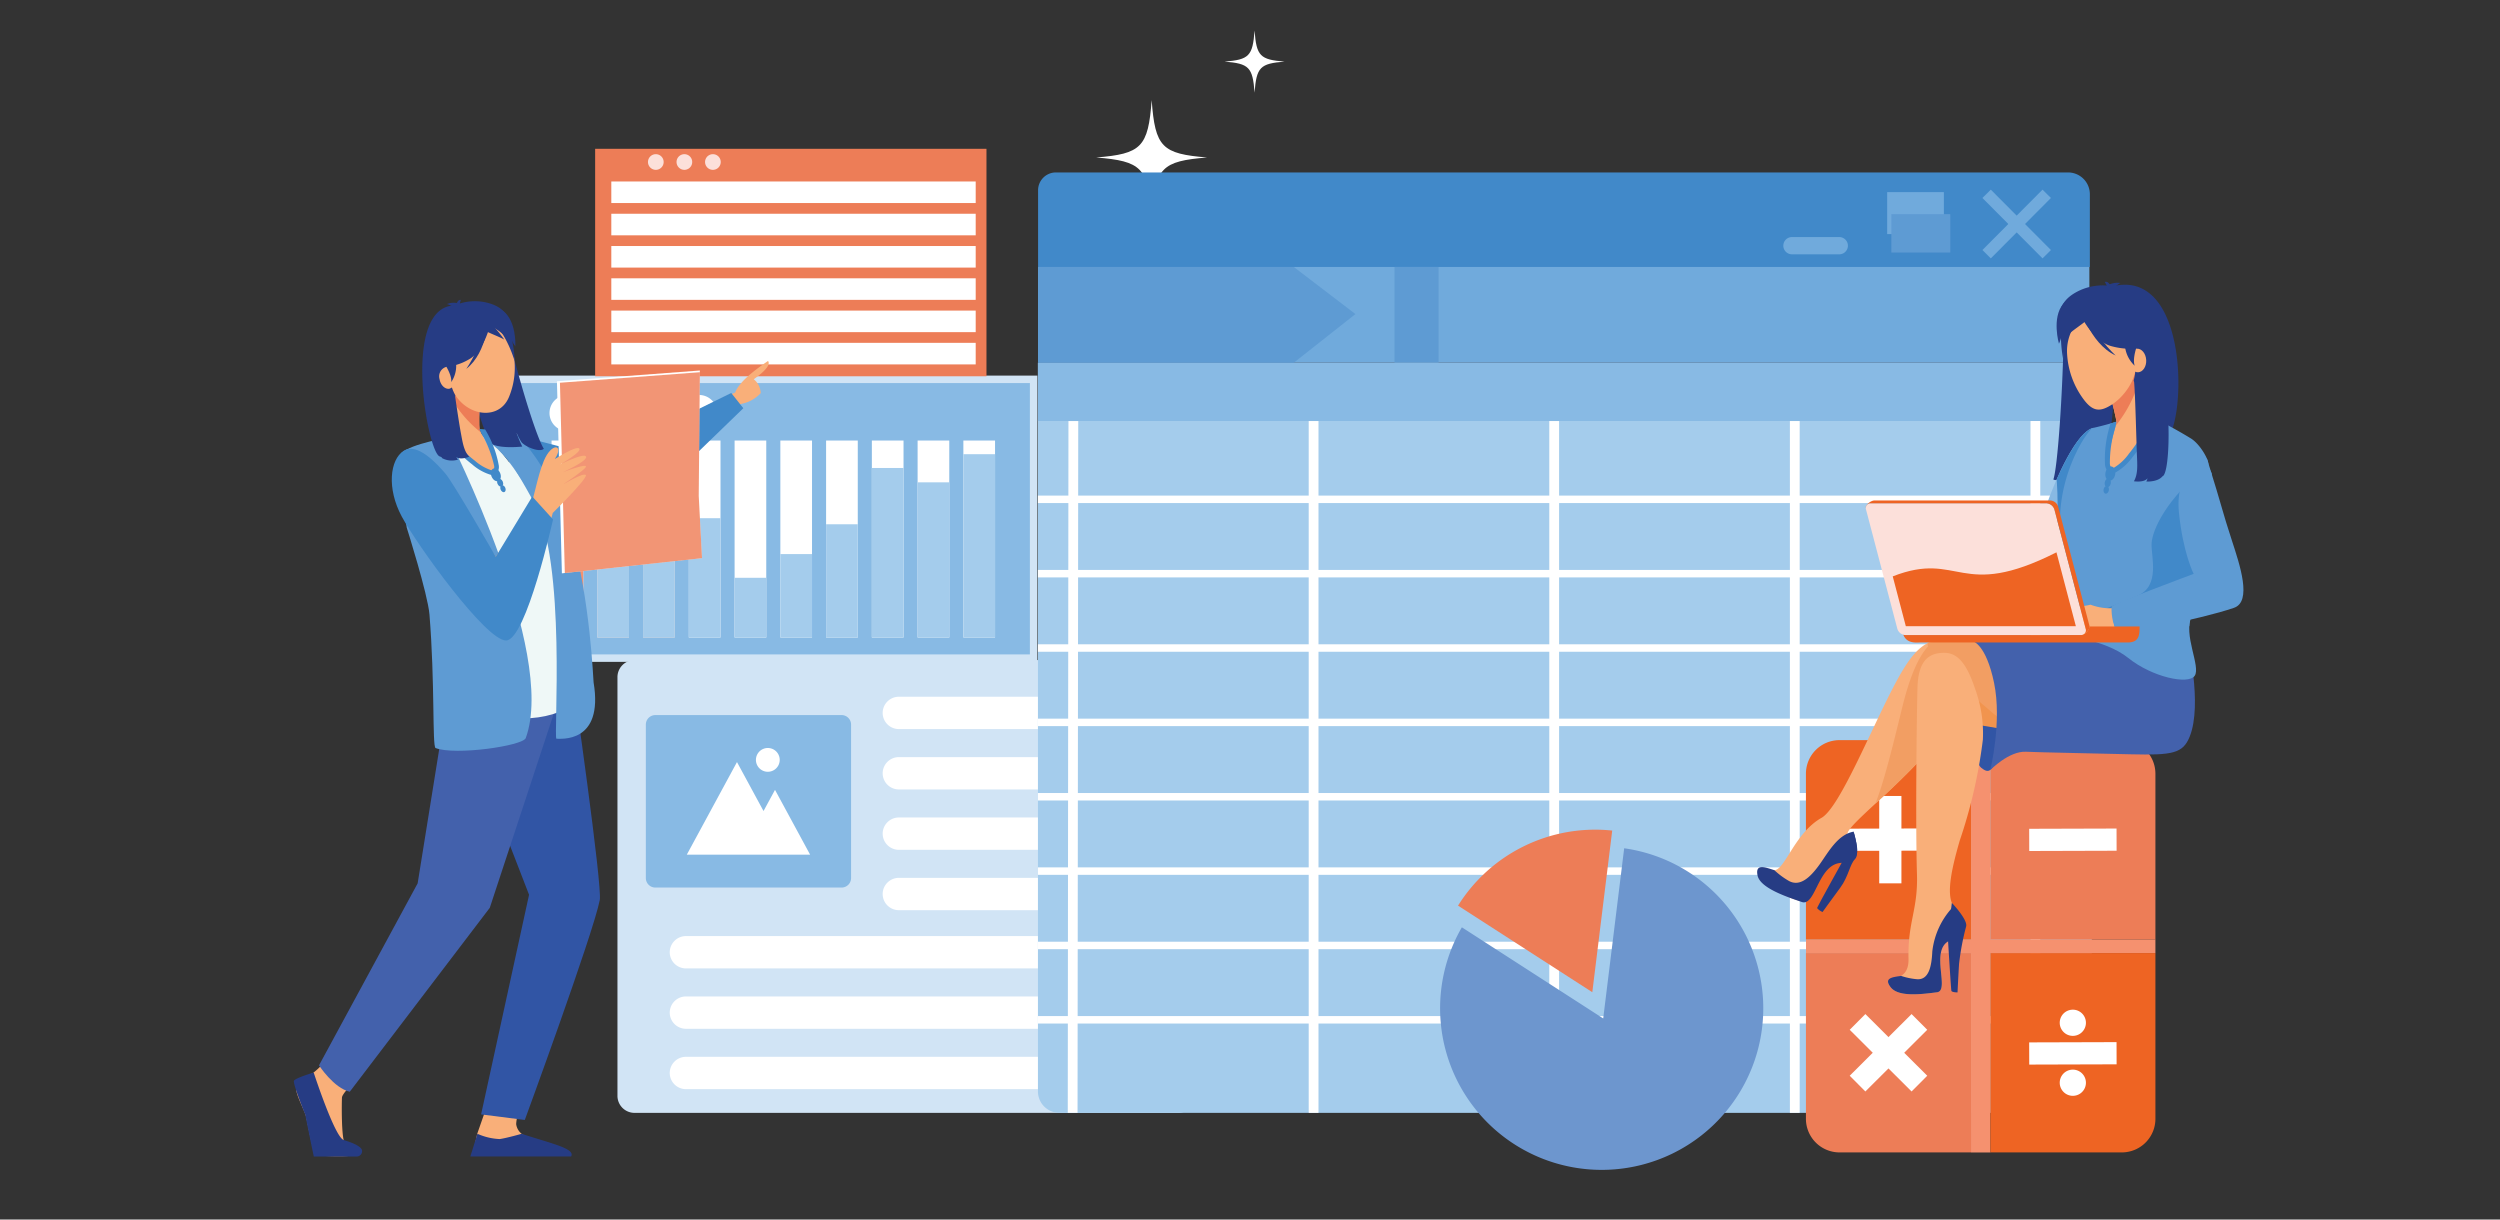 <svg xmlns="http://www.w3.org/2000/svg" xmlns:xlink="http://www.w3.org/1999/xlink" width="410" height="200" viewBox="0 0 410 200">
  <rect x="0" y="0" width="410" height="200" fill="#333333" stroke="none"/>
  <defs>
    <clipPath id="clip-path">
      <rect id="長方形_179" data-name="長方形 179" width="325.317" height="190.642" fill="none"/>
    </clipPath>
    <clipPath id="clip-path-2">
      <rect id="長方形_178" data-name="長方形 178" width="325.318" height="190.642" fill="none"/>
    </clipPath>
    <clipPath id="clip-path-3">
      <rect id="長方形_177" data-name="長方形 177" width="23.299" height="32.929" fill="none"/>
    </clipPath>
  </defs>
  <g id="reason_img2" transform="translate(-780 -5285)">
    <rect id="長方形_368" data-name="長方形 368" width="410" height="200" transform="translate(780 5285)" fill="none"/>
    <g id="グループ_293" data-name="グループ 293" transform="translate(822.608 5290.016)">
      <g id="グループ_292" data-name="グループ 292" clip-path="url(#clip-path)">
        <g id="グループ_291" data-name="グループ 291" transform="translate(0 0)">
          <g id="グループ_290" data-name="グループ 290" clip-path="url(#clip-path-2)">
            <path id="パス_364" data-name="パス 364" d="M1055.632,11.4c-.566,7.748-1.708,8.816-9.094,9.413,7.386.6,8.528,1.664,9.094,9.412.564-7.748,1.707-8.816,9.092-9.412-7.386-.6-8.528-1.665-9.092-9.413m30.024,20.432c-.3,4.136-.912,4.707-4.854,5.027,3.942.318,4.552.888,4.854,5.025.3-4.137.913-4.707,4.856-5.025-3.943-.32-4.555-.891-4.856-5.027M1072.507,0c-.305,4.19-.922,4.768-4.918,5.09,4,.323,4.613.9,4.918,5.091.306-4.19.924-4.768,4.917-5.091-3.993-.322-4.612-.9-4.917-5.09" transform="translate(-909.366 -0.002)" fill="#fff" fill-rule="evenodd"/>
            <path id="パス_365" data-name="パス 365" d="M845.52,994.843c.456,6.277,1.382,7.141,7.367,7.625-5.984.483-6.91,1.35-7.367,7.625-.458-6.275-1.383-7.142-7.368-7.625,5.985-.484,6.91-1.348,7.368-7.625M821.194,1011.4c.244,3.35.739,3.812,3.934,4.07-3.195.258-3.69.72-3.934,4.071-.244-3.351-.737-3.814-3.932-4.071,3.195-.259,3.688-.72,3.932-4.07M831.847,985.6c.248,3.394.747,3.863,3.984,4.124-3.237.262-3.736.73-3.984,4.123-.248-3.394-.747-3.861-3.984-4.123,3.237-.261,3.736-.729,3.984-4.124" transform="translate(-710.142 -856.42)" fill="#fff" fill-rule="evenodd"/>
            <path id="パス_366" data-name="パス 366" d="M1724.786,891.157c-.35,4.806-1.059,5.468-5.641,5.84,4.582.37,5.291,1.032,5.641,5.838.35-4.806,1.059-5.468,5.641-5.838-4.582-.371-5.291-1.033-5.641-5.84m18.624,12.674c-.187,2.565-.566,2.92-3.012,3.118,2.446.2,2.825.551,3.012,3.116.188-2.565.566-2.919,3.012-3.116-2.446-.2-2.824-.553-3.012-3.118m-8.156-19.745c-.19,2.6-.572,2.957-3.05,3.156,2.478.2,2.86.56,3.05,3.158.189-2.6.572-2.957,3.05-3.158-2.478-.2-2.86-.557-3.05-3.156" transform="translate(-1493.814 -768.208)" fill="#fff" fill-rule="evenodd"/>
            <path id="パス_367" data-name="パス 367" d="M450.3,787.658h89.193a2.794,2.794,0,0,1,2.786,2.786v68.683a2.794,2.794,0,0,1-2.786,2.786H450.3a2.794,2.794,0,0,1-2.787-2.786V790.444a2.794,2.794,0,0,1,2.787-2.786" transform="translate(-388.858 -684.419)" fill="#d1e4f5" fill-rule="evenodd"/>
            <path id="パス_368" data-name="パス 368" d="M782,833.51h41.727a2.659,2.659,0,0,1,2.652,2.652v0a2.658,2.658,0,0,1-2.652,2.651H782a2.658,2.658,0,0,1-2.651-2.651v0A2.659,2.659,0,0,1,782,833.51" transform="translate(-677.2 -724.261)" fill="#fff" fill-rule="evenodd"/>
            <path id="パス_369" data-name="パス 369" d="M782,909.047h41.727a2.659,2.659,0,0,1,2.652,2.652h0a2.659,2.659,0,0,1-2.652,2.652H782a2.659,2.659,0,0,1-2.651-2.652h0A2.659,2.659,0,0,1,782,909.047" transform="translate(-677.2 -789.897)" fill="#fff" fill-rule="evenodd"/>
            <path id="パス_370" data-name="パス 370" d="M782,984.589h41.727a2.658,2.658,0,0,1,2.652,2.652v0a2.658,2.658,0,0,1-2.652,2.651H782a2.658,2.658,0,0,1-2.651-2.651v0A2.658,2.658,0,0,1,782,984.589" transform="translate(-677.2 -855.537)" fill="#fff" fill-rule="evenodd"/>
            <path id="パス_371" data-name="パス 371" d="M782,1060.126h41.727a2.658,2.658,0,0,1,2.652,2.651v0a2.658,2.658,0,0,1-2.652,2.651H782a2.658,2.658,0,0,1-2.651-2.651v0a2.658,2.658,0,0,1,2.651-2.651" transform="translate(-677.2 -921.174)" fill="#fff" fill-rule="evenodd"/>
            <path id="パス_372" data-name="パス 372" d="M515.576,1132.977h72.316a2.659,2.659,0,0,1,2.652,2.652h0a2.659,2.659,0,0,1-2.652,2.652H515.576a2.658,2.658,0,0,1-2.651-2.652h0a2.659,2.659,0,0,1,2.651-2.652" transform="translate(-445.695 -984.476)" fill="#fff" fill-rule="evenodd"/>
            <path id="パス_373" data-name="パス 373" d="M515.576,1208.518h72.316a2.659,2.659,0,0,1,2.652,2.651v0a2.658,2.658,0,0,1-2.652,2.652H515.576a2.658,2.658,0,0,1-2.651-2.652v0a2.658,2.658,0,0,1,2.651-2.651" transform="translate(-445.695 -1050.116)" fill="#fff" fill-rule="evenodd"/>
            <path id="パス_374" data-name="パス 374" d="M515.576,1284.043h72.316a2.66,2.66,0,0,1,2.652,2.651v0a2.659,2.659,0,0,1-2.652,2.652H515.576a2.658,2.658,0,0,1-2.651-2.652v0a2.659,2.659,0,0,1,2.651-2.651" transform="translate(-445.695 -1115.741)" fill="#fff" fill-rule="evenodd"/>
            <path id="パス_375" data-name="パス 375" d="M484.576,856.439H515.12A1.561,1.561,0,0,1,516.677,858v25.171a1.561,1.561,0,0,1-1.557,1.558H484.576a1.561,1.561,0,0,1-1.557-1.558V858a1.561,1.561,0,0,1,1.557-1.559" transform="translate(-419.709 -744.184)" fill="#88bae4" fill-rule="evenodd"/>
            <path id="パス_376" data-name="パス 376" d="M546.636,907.533l-4.114-7.592-4.114,7.592-4.113,7.59h20.218l-2.878-5.312-2.878-5.311-1.881,3.473Zm-1.006-7.95a1.95,1.95,0,1,1,1.951,1.951,1.95,1.95,0,0,1-1.951-1.951" transform="translate(-464.265 -779.979)" fill="#fff" fill-rule="evenodd"/>
            <path id="パス_377" data-name="パス 377" d="M973.795,192.994h172.492V181.055a3.575,3.575,0,0,0-3.564-3.564H976.712a2.924,2.924,0,0,0-2.917,2.917Z" transform="translate(-846.158 -154.227)" fill="#4189c9" fill-rule="evenodd"/>
            <path id="パス_378" data-name="パス 378" d="M1907.671,258.349h7.765a1.42,1.42,0,0,1,1.414,1.415v0a1.42,1.42,0,0,1-1.414,1.415h-7.765a1.419,1.419,0,0,1-1.414-1.415v0a1.419,1.419,0,0,1,1.414-1.415" transform="translate(-1656.4 -224.487)" fill="#70aadc" fill-rule="evenodd"/>
            <rect id="長方形_126" data-name="長方形 126" width="9.298" height="6.881" transform="translate(266.888 26.494)" fill="#70aadc"/>
            <rect id="長方形_127" data-name="長方形 127" width="9.664" height="6.296" transform="translate(267.574 30.105)" fill="#5e9bd3"/>
            <path id="パス_379" data-name="パス 379" d="M2155.381,200.364l9.859,9.908,1.376-1.368L2156.756,199Z" transform="translate(-1872.872 -172.914)" fill="#70aadc" fill-rule="evenodd"/>
            <path id="パス_380" data-name="パス 380" d="M2155.381,208.9,2165.24,199l1.376,1.367-9.861,9.908Z" transform="translate(-1872.872 -172.914)" fill="#70aadc" fill-rule="evenodd"/>
            <rect id="長方形_128" data-name="長方形 128" width="172.417" height="15.7" transform="translate(127.635 38.767)" fill="#70aadc"/>
            <rect id="長方形_129" data-name="長方形 129" width="7.224" height="15.7" transform="translate(186.091 38.767)" fill="#5e9bd3"/>
            <rect id="長方形_130" data-name="長方形 130" width="172.531" height="9.568" transform="translate(127.599 54.467)" fill="#88bae4"/>
            <path id="パス_381" data-name="パス 381" d="M973.795,295.771h41.937l4.374,3.343,5.734,4.381-5.687,4.49-4.421,3.487H973.795Z" transform="translate(-846.158 -257.004)" fill="#5e9bd3" fill-rule="evenodd"/>
            <path id="パス_382" data-name="パス 382" d="M973.622,488.533h172.834V598.3a3.7,3.7,0,0,1-3.69,3.69H977.134a3.522,3.522,0,0,1-3.512-3.513Z" transform="translate(-846.008 -424.5)" fill="#a4ccec" fill-rule="evenodd"/>
            <path id="パス_383" data-name="パス 383" d="M1012.539,602.012h-1.605l.113-113.451h1.606Z" transform="translate(-878.429 -424.524)" fill="#fff"/>
            <rect id="長方形_131" data-name="長方形 131" width="1.606" height="113.452" transform="translate(172.019 64.036)" fill="#fff"/>
            <rect id="長方形_132" data-name="長方形 132" width="1.606" height="113.452" transform="translate(211.477 64.036)" fill="#fff"/>
            <rect id="長方形_133" data-name="長方形 133" width="1.606" height="113.452" transform="translate(250.935 64.036)" fill="#fff"/>
            <rect id="長方形_134" data-name="長方形 134" width="1.606" height="113.457" transform="translate(290.391 64.031)" fill="#fff"/>
            <rect id="長方形_135" data-name="長方形 135" width="172.835" height="1.224" transform="translate(127.613 76.261)" fill="#fff"/>
            <rect id="長方形_136" data-name="長方形 136" width="172.835" height="1.224" transform="translate(127.613 88.454)" fill="#fff"/>
            <rect id="長方形_137" data-name="長方形 137" width="172.835" height="1.224" transform="translate(127.613 100.648)" fill="#fff"/>
            <rect id="長方形_138" data-name="長方形 138" width="172.835" height="1.224" transform="translate(127.613 112.842)" fill="#fff"/>
            <rect id="長方形_139" data-name="長方形 139" width="172.835" height="1.224" transform="translate(127.613 125.039)" fill="#fff"/>
            <rect id="長方形_140" data-name="長方形 140" width="172.835" height="1.224" transform="translate(127.613 137.233)" fill="#fff"/>
            <rect id="長方形_141" data-name="長方形 141" width="172.835" height="1.224" transform="translate(127.613 149.426)" fill="#fff"/>
            <rect id="長方形_142" data-name="長方形 142" width="172.835" height="1.224" transform="translate(127.613 161.62)" fill="#fff"/>
            <rect id="長方形_143" data-name="長方形 143" width="3.175" height="67.627" transform="translate(280.638 116.364)" fill="#f5916f"/>
            <rect id="長方形_144" data-name="長方形 144" width="57.304" height="2.245" transform="translate(253.577 149.048)" fill="#f5916f"/>
            <path id="パス_384" data-name="パス 384" d="M1961.638,887.789h-21.574a5.513,5.513,0,0,0-5.5,5.5v27.189h27.071Z" transform="translate(-1681 -771.425)" fill="#ee6423" fill-rule="evenodd"/>
            <path id="パス_385" data-name="パス 385" d="M2165.313,887.8h21.574a5.512,5.512,0,0,1,5.495,5.5v27.189h-27.069Z" transform="translate(-1881.502 -771.437)" fill="#ed7d57" fill-rule="evenodd"/>
            <path id="パス_386" data-name="パス 386" d="M1961.638,1186.973h-21.574a5.513,5.513,0,0,1-5.5-5.5v-27.189h27.071Z" transform="translate(-1681 -1002.994)" fill="#ed7d57" fill-rule="evenodd"/>
            <path id="パス_387" data-name="パス 387" d="M2165.3,1186.973h21.576a5.513,5.513,0,0,0,5.495-5.5v-27.189H2165.3Z" transform="translate(-1881.49 -1002.994)" fill="#ee6423" fill-rule="evenodd"/>
            <rect id="長方形_145" data-name="長方形 145" width="3.64" height="14.328" transform="translate(265.586 125.524)" fill="#fff"/>
            <rect id="長方形_146" data-name="長方形 146" width="14.326" height="3.64" transform="matrix(1, -0.003, 0.003, 1, 260.24, 130.886)" fill="#fff"/>
            <rect id="長方形_147" data-name="長方形 147" width="14.327" height="3.641" transform="matrix(1, -0.003, 0.003, 1, 290.178, 130.907)" fill="#fff"/>
            <path id="パス_388" data-name="パス 388" d="M1991.894,1243.245l-2.569-2.577,10.145-10.116,2.571,2.577Z" transform="translate(-1728.581 -1069.261)" fill="#fff" fill-rule="evenodd"/>
            <path id="パス_389" data-name="パス 389" d="M1999.471,1243.245l2.569-2.577-10.145-10.116-2.571,2.577Z" transform="translate(-1728.58 -1069.261)" fill="#fff" fill-rule="evenodd"/>
            <rect id="長方形_148" data-name="長方形 148" width="14.328" height="3.64" transform="matrix(1, -0.003, 0.003, 1, 290.177, 165.936)" fill="#fff"/>
            <path id="パス_390" data-name="パス 390" d="M2254.257,1229.355a2.148,2.148,0,1,0-2.149-2.148,2.152,2.152,0,0,0,2.149,2.148" transform="translate(-1956.92 -1064.488)" fill="#fff" fill-rule="evenodd"/>
            <path id="パス_391" data-name="パス 391" d="M2254.265,1304.4a2.148,2.148,0,1,0-2.149-2.149,2.153,2.153,0,0,0,2.149,2.149" transform="translate(-1956.928 -1129.7)" fill="#fff" fill-rule="evenodd"/>
            <rect id="長方形_149" data-name="長方形 149" width="85.396" height="45.725" transform="translate(41.514 57.196)" fill="#88bae4"/>
            <path id="パス_392" data-name="パス 392" d="M398.682,478.655H312.063V431.707h86.619Zm-85.4-1.224h84.172v-44.5H313.286Z" transform="translate(-271.16 -375.123)" fill="#d1e4f5"/>
            <rect id="長方形_150" data-name="長方形 150" width="5.194" height="32.307" transform="translate(47.849 67.232)" fill="#fff"/>
            <rect id="長方形_151" data-name="長方形 151" width="5.196" height="32.307" transform="translate(55.352 67.232)" fill="#fce0da"/>
            <rect id="長方形_152" data-name="長方形 152" width="5.194" height="32.307" transform="translate(62.857 67.232)" fill="#fce0da"/>
            <rect id="長方形_153" data-name="長方形 153" width="5.194" height="32.307" transform="translate(70.36 67.232)" fill="#fff"/>
            <rect id="長方形_154" data-name="長方形 154" width="5.194" height="32.307" transform="translate(77.865 67.232)" fill="#fff"/>
            <rect id="長方形_155" data-name="長方形 155" width="5.194" height="32.307" transform="translate(85.369 67.232)" fill="#fff"/>
            <rect id="長方形_156" data-name="長方形 156" width="5.195" height="32.307" transform="translate(92.872 67.232)" fill="#fff"/>
            <rect id="長方形_157" data-name="長方形 157" width="5.194" height="32.307" transform="translate(100.377 67.232)" fill="#fff"/>
            <rect id="長方形_158" data-name="長方形 158" width="5.195" height="32.307" transform="translate(107.88 67.232)" fill="#fff"/>
            <rect id="長方形_159" data-name="長方形 159" width="5.194" height="32.307" transform="translate(115.385 67.232)" fill="#fff"/>
            <rect id="長方形_160" data-name="長方形 160" width="5.194" height="19.48" transform="translate(47.849 80.06)" fill="#f5916f"/>
            <rect id="長方形_161" data-name="長方形 161" width="5.196" height="16.152" transform="translate(55.352 83.387)" fill="#a4ccec"/>
            <rect id="長方形_162" data-name="長方形 162" width="5.194" height="25.905" transform="translate(62.857 73.635)" fill="#a4ccec"/>
            <rect id="長方形_163" data-name="長方形 163" width="5.194" height="19.57" transform="translate(70.36 79.969)" fill="#a4ccec"/>
            <rect id="長方形_164" data-name="長方形 164" width="5.194" height="9.798" transform="translate(77.865 89.742)" fill="#a4ccec"/>
            <rect id="長方形_165" data-name="長方形 165" width="5.194" height="13.687" transform="translate(85.369 85.853)" fill="#a4ccec"/>
            <rect id="長方形_166" data-name="長方形 166" width="5.195" height="18.575" transform="translate(92.872 80.964)" fill="#a4ccec"/>
            <rect id="長方形_167" data-name="長方形 167" width="5.194" height="27.807" transform="translate(100.377 71.733)" fill="#a4ccec"/>
            <rect id="長方形_168" data-name="長方形 168" width="5.195" height="25.452" transform="translate(107.88 74.087)" fill="#a4ccec"/>
            <rect id="長方形_169" data-name="長方形 169" width="5.194" height="30.067" transform="translate(115.385 69.472)" fill="#a4ccec"/>
            <path id="パス_393" data-name="パス 393" d="M365.436,461.866a2.962,2.962,0,1,0-2.962-2.961,2.966,2.966,0,0,0,2.962,2.961" transform="translate(-314.964 -396.181)" fill="#fff" fill-rule="evenodd"/>
            <path id="パス_394" data-name="パス 394" d="M447.719,461.866a2.962,2.962,0,1,0-2.962-2.961,2.966,2.966,0,0,0,2.962,2.961" transform="translate(-386.463 -396.181)" fill="#fce0da" fill-rule="evenodd"/>
            <path id="パス_395" data-name="パス 395" d="M530.013,461.866a2.962,2.962,0,1,0-2.962-2.961,2.967,2.967,0,0,0,2.962,2.961" transform="translate(-457.97 -396.181)" fill="#fff" fill-rule="evenodd"/>
            <path id="パス_396" data-name="パス 396" d="M1521.282,1026.475l3.265-26.511a26.538,26.538,0,0,0-25.285,12.313Z" transform="translate(-1302.752 -868.767)" fill="#ed7d57" fill-rule="evenodd"/>
            <path id="パス_397" data-name="パス 397" d="M1506.9,1023.123l-3.439,27.907-23.18-14.947a26.5,26.5,0,1,0,26.619-12.96" transform="translate(-1283.143 -889.021)" fill="#6d96ce" fill-rule="evenodd"/>
            <rect id="長方形_170" data-name="長方形 170" width="64.178" height="37.305" transform="translate(54.996 19.388)" fill="#ed7d57"/>
            <rect id="長方形_171" data-name="長方形 171" width="59.759" height="3.535" transform="translate(57.647 24.747)" fill="#fff"/>
            <rect id="長方形_172" data-name="長方形 172" width="59.759" height="3.536" transform="translate(57.647 30.04)" fill="#fff"/>
            <rect id="長方形_173" data-name="長方形 173" width="59.759" height="3.537" transform="translate(57.647 35.331)" fill="#fff"/>
            <rect id="長方形_174" data-name="長方形 174" width="59.759" height="3.535" transform="translate(57.647 40.626)" fill="#fff"/>
            <rect id="長方形_175" data-name="長方形 175" width="59.759" height="3.535" transform="translate(57.647 45.92)" fill="#fff"/>
            <rect id="長方形_176" data-name="長方形 176" width="59.759" height="3.537" transform="translate(57.647 51.21)" fill="#fff"/>
            <path id="パス_398" data-name="パス 398" d="M486.979,157.208a1.285,1.285,0,1,0-1.286-1.285,1.287,1.287,0,0,0,1.286,1.285" transform="translate(-422.032 -134.369)" fill="#fce0da" fill-rule="evenodd"/>
            <path id="パス_399" data-name="パス 399" d="M522.7,157.208a1.285,1.285,0,1,0-1.285-1.285,1.287,1.287,0,0,0,1.285,1.285" transform="translate(-453.07 -134.369)" fill="#fce0da" fill-rule="evenodd"/>
            <path id="パス_400" data-name="パス 400" d="M558.411,157.208a1.285,1.285,0,1,0-1.286-1.285,1.287,1.287,0,0,0,1.286,1.285" transform="translate(-484.102 -134.369)" fill="#fce0da" fill-rule="evenodd"/>
            <path id="パス_401" data-name="パス 401" d="M2253.829,327.5s1.379,8.987,1.628,12.509c.125,1.771.305,3.2-.808,4.386,0,0,2.772.27,3.712-.5a2.608,2.608,0,0,1-.355.543s3.1.115,4.381-.856c3.5-1.794,4.347-28.586-8.668-25.3,0,0-8.6-.733-7.923,7.707-.143,10.024-1.022,22.2-1.693,23.948.967.554,3.305-1.267,3.6-2.065.255-.707.4-1.53.469-1.74a19.889,19.889,0,0,1-.445,2.572,62.831,62.831,0,0,1,5.037-5.046c1.481-1.122,1.494-14.415,1.072-16.157" transform="translate(-1949.964 -276.323)" fill="#263c84" fill-rule="evenodd"/>
            <path id="パス_402" data-name="パス 402" d="M2261.908,331.637a18.422,18.422,0,0,0,2.271-5.371c.312-1.766-.587-8.315-7.168-7.373a8.933,8.933,0,0,0-3.71,1.4c-1.428.966-3.491,3.05-1.184,8.763l.6,1.93Z" transform="translate(-1956.028 -277.016)" fill="#263c84" fill-rule="evenodd"/>
            <path id="パス_403" data-name="パス 403" d="M2229.1,497.114c-2.693.6-6.092,8.087-7.757,12.882-2.118,5.038-2.615,18.294-1.384,18.728-2.272,5.729,11.142.21,10.523.151s-1.382-31.761-1.382-31.761" transform="translate(-1928.407 -431.957)" fill="#88b9e3" fill-rule="evenodd"/>
            <path id="パス_404" data-name="パス 404" d="M2223.783,505.535c1.76-3.992,4.063-7.987,6-8.421,0,0,.07,2.835.18,6.81-.743,8.8-2,21.72-2.324,24.976-15.429.082-2.171,1.361-3.855-23.366" transform="translate(-1929.092 -431.957)" fill="#4189c9" fill-rule="evenodd"/>
            <path id="パス_405" data-name="パス 405" d="M2266.877,484.475s3.26,1.637,6.116,3.394c1.593.98,3.239,3.957,2.781,4.484-.313.36-1.2-.256-.959-.133,2,1.019-2.968,28.954-4.657,30.235s-16.551.22-18.243-1.392,1.3-6.565-.166-16.477,4.466-18.471,5.228-18.453a51.272,51.272,0,0,0,5.736-1.657Z" transform="translate(-1956.286 -420.974)" fill="#5e9bd3" fill-rule="evenodd"/>
            <path id="パス_406" data-name="パス 406" d="M2263.812,574.677c-1.687,1.281-12.323,1.308-16.851-.1-.511-.159-2.83-1.083-2.885-1.953.547-.1,2.716.159,3.6-.045,3.062-.7,4.749-4.5,4.749-4.5s1.686-.607,5.458-2.2,2.218-6.435,2.308-8.564,2.409-7.461,9.242-12.74l.64,1.257c.487,4.855-4.694,27.66-6.257,28.845" transform="translate(-1949.941 -473.198)" fill="#4189c9" fill-rule="evenodd"/>
            <path id="パス_407" data-name="パス 407" d="M2310.013,396.992l3.324,12.147s-5.617,8.768-7.161,7.989.865-7.125.865-7.989-2.409-9.762-2.409-9.762Z" transform="translate(-2002.559 -344.958)" fill="#f9af79" fill-rule="evenodd"/>
            <path id="パス_408" data-name="パス 408" d="M2306.923,409.76a3.3,3.3,0,0,0,.116-.621c0-.863-2.409-9.762-2.409-9.762l5.382-2.385,1.1,4.021a20.957,20.957,0,0,1-4.189,8.747" transform="translate(-2002.558 -344.958)" fill="#ed7d57" fill-rule="evenodd"/>
            <path id="パス_409" data-name="パス 409" d="M2261.2,356.471a13.731,13.731,0,0,0,2.453,7.111c1.652,2.383,2.87,2.557,5.01,1.133,1.847-1.23,4.045-4.047,3.843-6.979.553-4.241-1.689-8.029-5.008-8.462s-6.537,2.928-6.3,7.2" transform="translate(-1964.805 -303.461)" fill="#f9af79" fill-rule="evenodd"/>
            <path id="パス_410" data-name="パス 410" d="M1912.5,761.431c-6.449-.979-8.641-.67-12.588,6.675s-9.2,20.569-12.222,22.279c-4.549,2.572-6.057,8.878-7.924,8.595s-3.071.541-1.038,2.232,5.316,3.127,6.437,2.827,1.993-5.149,4.924-6.724,2.051-2.869,1.859-4.261,8.558-7.806,15.155-15.782c4.029-4.874,6.105-8.091,6.414-11.006a7.658,7.658,0,0,0-1.017-4.834" transform="translate(-1631.564 -661.279)" fill="#f9af79" fill-rule="evenodd"/>
            <path id="パス_411" data-name="パス 411" d="M2021.423,788.067c1.5-3.8,3-10.07,4.413-15.819,2.009-8.178,4.113-10.118,5.446-10.991a16.2,16.2,0,0,1,6.13.177,7.655,7.655,0,0,1,1.017,4.834c-.308,2.915-2.385,6.133-6.414,11.006a115.9,115.9,0,0,1-10.592,10.793" transform="translate(-1756.471 -661.281)" fill="#f29e63" fill-rule="evenodd"/>
            <path id="パス_412" data-name="パス 412" d="M2128.422,767.893s1.715,12.948,3.314,14.264c1.141.94,1.951,1,2.751-2.859s-1.244-18.272-1.244-18.272Z" transform="translate(-1849.446 -661.278)" fill="#3155a5" fill-rule="evenodd"/>
            <path id="パス_413" data-name="パス 413" d="M2112.326,790.125l15.881,2.668-8.965-12.855-6.823-1.39-4.092.942Z" transform="translate(-1831.984 -676.503)" fill="#f1944e" fill-rule="evenodd"/>
            <path id="パス_414" data-name="パス 414" d="M2126.563,764.388c5.634,10.112,1.785,16.538-5.062,17.192s-17.658-.595-23.959-5.832-11.474-10.772-10.753-11.6,39.775.238,39.775.238" transform="translate(-1813.211 -663.719)" fill="#f29e63" fill-rule="evenodd"/>
            <path id="パス_415" data-name="パス 415" d="M2051.731,784.729c-1.154-3.462-2.483-6.118-5.059-6.166-2.708-.05-4.373,1.358-4.488,5.787-.137,5.276-.323,22.743-.079,30.509.183,5.88-1.53,7.762-1.386,13.891.11,4.615-4.811,2.284-2.91,4.678,1.306,1.647,5.2,1.107,7.589.8,2.129-.27-1.1-6.653,1.845-8.36,2.53-1.464,2.58-3.84.982-5.64s-.179-7.126.887-10.853a82.313,82.313,0,0,0,3.8-16.575,21.109,21.109,0,0,0-1.183-8.075" transform="translate(-1770.33 -676.514)" fill="#f9af79" fill-rule="evenodd"/>
            <path id="パス_416" data-name="パス 416" d="M2309.3,486.982a18.515,18.515,0,0,0-.924,6.659,1.826,1.826,0,0,0,.554,1.252,1.161,1.161,0,0,0,1.263.074,8.881,8.881,0,0,0,2.732-2.513c.9-1.075,2.133-2.934,3.563-5.1l.487-.736-.749-.333-.411.622c-1.417,2.142-2.635,3.984-3.51,5.025l0,.005a8.262,8.262,0,0,1-2.432,2.286c-.2.09-.353.1-.437.034a1.13,1.13,0,0,1-.254-.714,19.565,19.565,0,0,1,.85-5.8,8.654,8.654,0,0,0,.219-1.064Z" transform="translate(-2005.768 -422.55)" fill="#4189c9" fill-rule="evenodd"/>
            <path id="パス_417" data-name="パス 417" d="M2039.379,1106.98a11.154,11.154,0,0,0,2.7.553c1.776.059,2.308-1.893,2.426-4.545a12.719,12.719,0,0,1,3.51-7.443c.033.042.064.084.1.122,1.6,1.8,1.548,4.177-.982,5.641-2.948,1.707.284,8.09-1.845,8.36-2.391.3-6.282.844-7.588-.8-1.238-1.556.3-1.679,1.682-1.885" transform="translate(-1770.217 -951.951)" fill="#263c84" fill-rule="evenodd"/>
            <path id="パス_418" data-name="パス 418" d="M1876.361,1008.642a12.7,12.7,0,0,0,2.431,1.79c1.771.911,3.414-.539,5.027-2.8,1.409-1.975,2.948-4.856,5.536-5.313.008.051.018.1.031.154.611,2.348,1.446,4.91-1.951,4.964-3.958.064-4.266,7.214-6.584,6.419-2.6-.892-6.861-2.308-7.262-4.381-.38-1.96,1.249-1.325,2.772-.832" transform="translate(-1627.966 -870.944)" fill="#263c84" fill-rule="evenodd"/>
            <path id="パス_419" data-name="パス 419" d="M2112.707,1091.441s2.589,2.7,2.353,3.828a42.9,42.9,0,0,0-1.169,6.154c-.133,2.188-.252,4.7-.252,4.7s-.932,0-1.006-.265-.592-8.9-.592-8.9Z" transform="translate(-1835.213 -948.384)" fill="#263c84" fill-rule="evenodd"/>
            <path id="パス_420" data-name="パス 420" d="M1954.615,1002.318s1.109,3.619.234,4.488-1.062,2.854-2.432,4.706-2.906,3.99-2.906,3.99-.946-.451-.872-.718,4.409-8.071,4.409-8.071Z" transform="translate(-1693.224 -870.943)" fill="#263c84" fill-rule="evenodd"/>
            <path id="パス_421" data-name="パス 421" d="M2178.53,761.027s2.613,10.727.421,16.08c-1.11,2.709-2.777,3.026-9.6,2.861-6.623-.162-14.972-.313-17.213-.419-2.8-.159-5.875,3.005-5.875,3.005s1.954-7.913.622-14.3-3.479-6.821-3.479-6.821l2.857-.4Z" transform="translate(-1862.465 -661.278)" fill="#4361ac" fill-rule="evenodd"/>
            <path id="パス_422" data-name="パス 422" d="M2273.423,732.726c-1.429,3.032,1.539,8.27.5,9.777s-6.993.213-10.9-2.928-11.286-3.831-11.286-3.831Z" transform="translate(-1956.601 -636.687)" fill="#5e9bd3" fill-rule="evenodd"/>
            <path id="パス_423" data-name="パス 423" d="M2256.852,723.062c-.906.4-4.871.413-6.286.1s-.355-2.3.18-2.861,3.027-.624,3.256-.853-1.484-.183-1.654-.482,1.864-.361,2.859-.644a8.881,8.881,0,0,0,3.669.575,10.811,10.811,0,0,0,.405,3.461c-.554.216-2.051.534-2.43.7" transform="translate(-1954.968 -624.172)" fill="#f9af79" fill-rule="evenodd"/>
            <path id="パス_424" data-name="パス 424" d="M2337.941,737.13a4.954,4.954,0,0,0-.148,1.017c-.156.019-.481.029-.637.048-.613.073-1.226.145-1.83.214l-.985.113c-4.14.46-7.681.747-8.08.408,3.141-.479,3.266-.583,3.516-.6,3.039-.209,5.606-.892,8.164-1.2" transform="translate(-2021.354 -640.513)" fill="#5e9bd3" fill-rule="evenodd"/>
            <path id="パス_425" data-name="パス 425" d="M2252.445,335.5c-4.087,2.4-2.8,4.03-3.859,6.208,0,0-1.229-4.212.69-6.534,2.035-2.467,3.168.327,3.168.327" transform="translate(-1953.524 -290.356)" fill="#263c84" fill-rule="evenodd"/>
            <path id="パス_426" data-name="パス 426" d="M2276.408,331.937s1.615,6.328,6,8.353c0,0-4.384-3.887-4.757-8.066s-1.242-.287-1.242-.287" transform="translate(-1978.035 -286.999)" fill="#263c84" fill-rule="evenodd"/>
            <path id="パス_427" data-name="パス 427" d="M2267.865,341.639q.812-.384,1.128.157a2.618,2.618,0,0,1-1.205,1.9,3.352,3.352,0,0,0,.077-2.06" transform="translate(-1970.545 -296.722)" fill="#263c84" fill-rule="evenodd"/>
            <path id="パス_428" data-name="パス 428" d="M2308.444,317.443q-1.072-.3-.93-1.064a3.241,3.241,0,0,1,2.673-.809,4.149,4.149,0,0,0-1.742,1.872" transform="translate(-2005.05 -274.173)" fill="#263c84" fill-rule="evenodd"/>
            <path id="パス_429" data-name="パス 429" d="M2274.531,330.6s2.265,6.044,5.739,6.937,4.983-.037,4.983-.037a9.852,9.852,0,0,1-3.217-5.813s-5.8-3.966-7.505-1.088" transform="translate(-1976.404 -286.355)" fill="#263c84" fill-rule="evenodd"/>
            <path id="パス_430" data-name="パス 430" d="M2278.576,334.521a11.758,11.758,0,0,1-2.943-.412c-3.742-.958-6.065-7.056-6.162-7.314l-.1-.277.15-.252a2.63,2.63,0,0,1,1.763-1.262c2.58-.554,6.455,2.048,6.616,2.157l.221.152.039.263A9.31,9.31,0,0,0,2281.15,333l.675.543-.736.457a4.922,4.922,0,0,1-2.513.521m-7.84-7.862c.5,1.19,2.492,5.57,5.2,6.264a8.78,8.78,0,0,0,3.665.285,10.483,10.483,0,0,1-2.613-5.179c-1.154-.742-3.837-2.187-5.445-1.83a1.459,1.459,0,0,0-.809.46" transform="translate(-1971.919 -282.339)" fill="#263c84"/>
            <path id="パス_431" data-name="パス 431" d="M2344.691,416.112c-.029-.1-.055-.2-.077-.294a7.29,7.29,0,0,0,.229-2.97c.842-.741,2.66-.108,4.2.36,1.807,6.3,1.564,17.954.292,18.333-.775.967-2.647.857-2.647.857a3.281,3.281,0,0,0,.214-.545c-.569.768-2.243.5-2.243.5.671-1.191.563-2.615.486-4.385-.064-1.519-.255-9.463-.453-11.854" transform="translate(-2037.302 -358.441)" fill="#263c84" fill-rule="evenodd"/>
            <path id="パス_432" data-name="パス 432" d="M2338.519,400.025c.056,1.068.741,1.9,1.528,1.858s1.382-.942,1.324-2.01-.74-1.9-1.528-1.859-1.382.943-1.324,2.012" transform="translate(-2032.002 -345.844)" fill="#f9af79" fill-rule="evenodd"/>
            <path id="パス_433" data-name="パス 433" d="M2335.833,385.364q-1.421-1.034-2.223-.111a5.107,5.107,0,0,0,1.612,4.094q-.426-1.2.611-3.984" transform="translate(-2027.737 -334.38)" fill="#263c84" fill-rule="evenodd"/>
            <path id="パス_434" data-name="パス 434" d="M2255.276,353.815q-.666-2.481-1.382-1.459a21.274,21.274,0,0,0,.093,7.513,20.782,20.782,0,0,1,1.289-6.054" transform="translate(-1958.223 -305.914)" fill="#263c84" fill-rule="evenodd"/>
            <path id="パス_435" data-name="パス 435" d="M2267.99,332.673q.791-2.444-.364-1.976a21.217,21.217,0,0,0-4.009,6.356c1.4-1.29,4.573-2.963,4.373-4.379" transform="translate(-1966.921 -287.287)" fill="#263c84" fill-rule="evenodd"/>
            <path id="パス_436" data-name="パス 436" d="M2309.171,316.2a1.11,1.11,0,0,0,.362-1.062q-.482-1.034-1.04-.81a4.671,4.671,0,0,1,.678,1.872" transform="translate(-2005.915 -273.092)" fill="#263c84" fill-rule="evenodd"/>
            <path id="パス_437" data-name="パス 437" d="M2310.131,545.368c-.444-.076-.892.384-1,1.027s.159,1.226.6,1.3.892-.383,1-1.027-.159-1.226-.6-1.3" transform="translate(-2006.446 -473.879)" fill="#4189c9" fill-rule="evenodd"/>
            <path id="パス_438" data-name="パス 438" d="M2308.926,560.432c-.274-.048-.55.236-.619.633s.1.755.372.8.549-.236.618-.633-.1-.755-.371-.8" transform="translate(-2005.74 -486.971)" fill="#4189c9" fill-rule="evenodd"/>
            <path id="パス_439" data-name="パス 439" d="M2307.417,569.839c-.241-.042-.482.208-.543.556s.087.663.326.7.484-.207.543-.554-.087-.663-.326-.705" transform="translate(-2004.497 -495.146)" fill="#4189c9" fill-rule="evenodd"/>
            <path id="パス_440" data-name="パス 440" d="M2332.626,535.1c2.745,8.779,2.318,7.984,4.083,13.4,1.288,3.951,3.325,9.966.331,11-5.345,1.845-18.3,4.427-19.1,3.747-.932-.8-1.072-3.57-.94-3.968s13.427-5.348,13.427-5.348-1.756-3.425-2.422-10.113,3.955-9.583,4.617-8.721" transform="translate(-2013.274 -464.833)" fill="#5e9bd3" fill-rule="evenodd"/>
            <path id="パス_441" data-name="パス 441" d="M2010.279,591.522h28.832a1.44,1.44,0,0,1,1.3,1.034l5.129,19.533a.771.771,0,0,1-.761,1.033H2015.95a1.44,1.44,0,0,1-1.3-1.033l-5.129-19.533a.772.772,0,0,1,.762-1.034" transform="translate(-1746.096 -513.99)" fill="#fce0da" fill-rule="evenodd"/>
            <path id="パス_442" data-name="パス 442" d="M2044.4,602.235l-3.482-13.261a1.44,1.44,0,0,0-1.3-1.034h-28.831c-.568,0-1.581.735-1.412,1.3a.755.755,0,0,1,.8-.828H2039a1.44,1.44,0,0,1,1.3,1.034l5.129,19.534a.818.818,0,0,1-.2.834c.475-.307.928-.9.821-1.3Z" transform="translate(-1745.982 -510.879)" fill="#ee6423" fill-rule="evenodd"/>
            <path id="パス_443" data-name="パス 443" d="M2085.574,746.954h-28.831a1.111,1.111,0,0,1-.316-.046c.573,1.488,2.132,1.268,2.741,1.263h34.182c1.853-.079,1.8-1.377,1.828-2.629h-8.212a1.693,1.693,0,0,1-.836,1.213.811.811,0,0,1-.557.2" transform="translate(-1786.888 -647.823)" fill="#ee6423" fill-rule="evenodd"/>
            <path id="パス_444" data-name="パス 444" d="M2070.011,652.812c-15.876,8.03-15.848-.362-26.85,3.944l2.144,8.167h27.887Z" transform="translate(-1775.36 -567.247)" fill="#ee6423" fill-rule="evenodd"/>
            <path id="パス_445" data-name="パス 445" d="M486.607,418.571a74.064,74.064,0,0,0-11.971,6.465l-1.056-1.57c-.932,1.02-2,2.023-3.3,3.475a18.417,18.417,0,0,0,4.143,3.31q5.988-.794,13.076-9.8a5.792,5.792,0,0,0,3.293-1.786,3.073,3.073,0,0,0-1.143-2.269q2.97-2.119,2.34-3-4.659,3.156-5.385,5.173" transform="translate(-408.641 -359.214)" fill="#f9af79" fill-rule="evenodd"/>
            <path id="パス_446" data-name="パス 446" d="M516.947,458.118l9.556-4.7,1.986,2.5-7.956,7.7Z" transform="translate(-449.19 -393.986)" fill="#4189c9" fill-rule="evenodd"/>
            <path id="パス_447" data-name="パス 447" d="M54.588,1287.879s-1.641,1.625-1.678,2.221-.146,6.978.524,7.574,2.639,1.016,2.006,1.694c-.477.5-4.159.4-6.6.257-.712-.035-1.605-5.8-1.887-6.639-.412-1.228-1.885-3.9-1.513-4.757a11.1,11.1,0,0,1,2.751-2.174,11.238,11.238,0,0,0,2.517-2.722Z" transform="translate(-39.435 -1115.125)" fill="#f9af79" fill-rule="evenodd"/>
            <path id="パス_448" data-name="パス 448" d="M45.879,1303.744s3.429,10.542,4.91,11.057c.394.141,2.637.76,2.992,1.6l.023.082a.88.88,0,0,1-.884,1.029H45.894s-1-4.757-1.392-6.85c0,0-2.087-5.109-1.856-5.575s3.233-1.345,3.233-1.345" transform="translate(-37.041 -1132.86)" fill="#263c84" fill-rule="evenodd"/>
            <path id="パス_449" data-name="パス 449" d="M269.846,1347.891l-1.472,4.207c-.109.678-.538,2.314-.538,2.923,0,2.279,10.128-1.928,7.856-2.934a2.464,2.464,0,0,1-.917-1.6,5.382,5.382,0,0,1,.853-2.689Z" transform="translate(-232.73 -1171.139)" fill="#f9af79" fill-rule="evenodd"/>
            <path id="パス_450" data-name="パス 450" d="M263.433,1384.066l1.16-3.716a9.971,9.971,0,0,0,3.653.865c1.218-.175,3.6-.865,3.6-.865,4.861,1.612,8.843,2.408,8.118,3.716Z" transform="translate(-228.904 -1199.425)" fill="#263c84" fill-rule="evenodd"/>
            <path id="パス_451" data-name="パス 451" d="M255.3,731.169l1.956,10.649s4.858,33.824,4.4,36.117c-1.107,5.6-12.294,36.057-12.294,36.057l-7.166-.913,7.865-36.021-13.1-33.836Z" transform="translate(-205.903 -635.334)" fill="#3155a5" fill-rule="evenodd"/>
            <path id="パス_452" data-name="パス 452" d="M100.63,749.4l-5.242,6.113-5.143,32L74.066,817.366s2.433,3.739,5.046,4.324l22.964-30.167,12.446-37.775-.437-8.392Z" transform="translate(-64.358 -647.661)" fill="#4361ac" fill-rule="evenodd"/>
            <path id="パス_453" data-name="パス 453" d="M230.7,506.284l-6.269.375s-1.662,2.057-1.72,2.068c-.659.129,2.277,26.111,2.869,35.742s3.023,6.942,3.023,6.942,6.7,2.478,12.824.643c6.372-1.906,4.2-9.97,4.2-9.97s-3.979-17.661-6.158-23.061c-2.179-5.422-8.771-12.739-8.771-12.739" transform="translate(-193.441 -439.925)" fill="#eff8f7" fill-rule="evenodd"/>
            <path id="パス_454" data-name="パス 454" d="M319.355,506.342c0-.175,19.68,5.12,19.68,5.12s2.863-1.2,7.952-2.991a18.272,18.272,0,0,1,.857,4.863c-4.725,2.711-6.067,4.614-7.407,4.964-2.5.631-16.733-1.461-16.733-1.461s-4.348-10.367-4.348-10.5" transform="translate(-277.497 -439.971)" fill="#4189c9" fill-rule="evenodd"/>
            <path id="パス_455" data-name="パス 455" d="M296.855,546.032c-.053-.279-.532-13.523-3.666-24.451-2.43-8.474-7.378-15.124-9.113-16.048-.643-.35-5.44.071-5.44.071l2.51,2.209c2.674,2.629,4.035,5.306,5.912,8.66,5.445,9.748,3.193,38.841,3.708,38.816.575-.035,7.788.892,6.089-9.258" transform="translate(-242.115 -439.151)" fill="#5e9bd3" fill-rule="evenodd"/>
            <path id="パス_456" data-name="パス 456" d="M371.782,427.112l.811,31.5,22.976-2.492-.538-10.2.188-20.573Z" transform="translate(-323.052 -369.601)" fill="#fff" fill-rule="evenodd"/>
            <g id="グループ_289" data-name="グループ 289" transform="translate(49.218 56.032)" opacity="0.63">
              <g id="グループ_288" data-name="グループ 288">
                <g id="グループ_287" data-name="グループ 287" clip-path="url(#clip-path-3)">
                  <path id="パス_457" data-name="パス 457" d="M376.31,460.415l22.5-2.439-.538-10.2.185-20.294-22.946,1.725Z" transform="translate(-375.506 -427.486)" fill="#ea5724" fill-rule="evenodd"/>
                </g>
              </g>
            </g>
            <path id="パス_458" data-name="パス 458" d="M182.994,509.143s-6.081,1-7.748,2.524c-1.057.958.85,12.26.85,12.26s3.454,10.916,3.725,14.224c.918,11.256.447,21.541.995,21.915,3.2,1.261,14.331-.35,14.8-1.636,5.2-14.19-12.625-49.287-12.625-49.287" transform="translate(-151.999 -442.409)" fill="#5e9bd3" fill-rule="evenodd"/>
            <path id="パス_459" data-name="パス 459" d="M190.188,534.143s11.715,16.411,14.867,17.473,8.639-20.909,8.639-20.909,4.14-4.617,4.488-4.768c.625,1.9-4.522,2.434-3.262.139l-1.261-2.767c1.556-2.3-.495-2.842-1.824.347-1.112,2.666-1.624,6.384-2.176,7.166l-5.7,8.556-7.991-11.408Z" transform="translate(-165.26 -453.08)" fill="#f9af79" fill-rule="evenodd"/>
            <path id="パス_460" data-name="パス 460" d="M188.185,531.129l3.407,3.764s-4.39,19.728-7.677,19.845-14.674-15.731-17.141-20.337-1.941-9.281.3-10.752,5.53,2.161,6.865,3.717,8.262,13.652,8.262,13.652Z" transform="translate(-143.5 -454.717)" fill="#4189c9" fill-rule="evenodd"/>
            <path id="パス_461" data-name="パス 461" d="M361.284,524.547l.821-.328a2.565,2.565,0,0,0,.673-.315c.85-.514,3.187-1.882,3.547-1.438.442.55-3.163,2.607-3.163,2.607s4.035-2.01,4.273-1.274-3.923,2.584-3.923,2.584,3.695-1.414,3.9-1.017-4.07,3.179-4.07,3.179,3.5-2.139,4.035-1.764-5.427,6.264-5.427,6.264Z" transform="translate(-313.93 -453.91)" fill="#f9af79" fill-rule="evenodd"/>
            <path id="パス_462" data-name="パス 462" d="M210.517,349.825s.625,8.437,1.134,11.683c.256,1.633.391,2.962,1.649,3.809,0,0-2.457.824-3.471.323a2.381,2.381,0,0,0,.435.419s-2.788.749-4.151.138c-2.036-.786-6.329-24.761,2.578-24.756,0,0,7.648-2.459,8.794,5.335,2.224,9.062,4.76,16.736,5.732,18.178-.761.7-3.26-.46-3.69-1.123-.379-.588-.68-1.3-.791-1.48a18.836,18.836,0,0,0,.94,2.239s-3.234.37-4.817-.338-4.365-12.76-4.344-14.428" transform="translate(-176.631 -296.369)" fill="#263c84" fill-rule="evenodd"/>
            <path id="パス_463" data-name="パス 463" d="M226.454,351.256a17.088,17.088,0,0,1-3.18-4.4c-.652-1.536-1.205-7.663,4.959-8.183a8.331,8.331,0,0,1,3.658.5c1.5.578,3.8,2.039,2.9,7.7l-.14,1.875Z" transform="translate(-193.678 -294.256)" fill="#263c84" fill-rule="evenodd"/>
            <path id="パス_464" data-name="パス 464" d="M231.887,419.479l-.479,11.71s6.923,6.779,8.162,5.75-2.271-6.282-2.451-7.065.145-9.356.145-9.356Z" transform="translate(-201.077 -364.497)" fill="#f9af79" fill-rule="evenodd"/>
            <path id="パス_465" data-name="パス 465" d="M239.472,430.413a3.194,3.194,0,0,1-.233-.539c-.18-.782.145-9.356.145-9.356l-5.377-1.04-.159,3.876a19.522,19.522,0,0,0,5.624,7.058" transform="translate(-203.197 -364.497)" fill="#ed7d57" fill-rule="evenodd"/>
            <path id="パス_466" data-name="パス 466" d="M243.763,371.661a12.552,12.552,0,0,1-.738,6.9c-1.864,4.672-8.906,2.862-9.833-2.971-1.385-3.73-.145-7.634,2.776-8.718a6.137,6.137,0,0,1,7.8,4.787" transform="translate(-202.135 -318.53)" fill="#f9af79" fill-rule="evenodd"/>
            <path id="パス_467" data-name="パス 467" d="M235.3,498.547a17.274,17.274,0,0,1,2.229,5.848,1.686,1.686,0,0,1-.243,1.25,1.078,1.078,0,0,1-1.13.329,8.208,8.208,0,0,1-3-1.708c-1.043-.787-2.547-2.216-4.3-3.879l-.595-.566.609-.458.5.477c1.733,1.649,3.222,3.065,4.231,3.827l.005,0a7.667,7.667,0,0,0,2.682,1.565c.206.039.341.019.4-.06a1.041,1.041,0,0,0,.082-.7,18.141,18.141,0,0,0-1.983-5.083,8.133,8.133,0,0,1-.418-.917Z" transform="translate(-198.349 -433.141)" fill="#4189c9" fill-rule="evenodd"/>
            <path id="パス_468" data-name="パス 468" d="M283.113,347.777c4.208,1.321,3.382,3.071,4.8,4.824,0,0,.233-4.077-1.991-5.782-2.361-1.811-2.806.958-2.806.958" transform="translate(-246.005 -300.827)" fill="#263c84" fill-rule="evenodd"/>
            <path id="パス_469" data-name="パス 469" d="M287.278,353.807c-.545-.119-.876.008-.99.379a2.429,2.429,0,0,0,1.489,1.473,3.12,3.12,0,0,1-.5-1.853" transform="translate(-248.764 -307.395)" fill="#263c84" fill-rule="evenodd"/>
            <path id="パス_470" data-name="パス 470" d="M236.112,342.1q.912-.5.624-1.159a3.022,3.022,0,0,0-2.594-.177,3.871,3.871,0,0,1,1.97,1.336" transform="translate(-203.453 -295.917)" fill="#263c84" fill-rule="evenodd"/>
            <path id="パス_471" data-name="パス 471" d="M232.262,346.724s-.793,5.954-3.756,7.489-4.529,1.007-4.529,1.007a9.162,9.162,0,0,0,1.705-5.944s4.431-4.805,6.579-2.552" transform="translate(-194.62 -300.756)" fill="#263c84" fill-rule="evenodd"/>
            <path id="パス_472" data-name="パス 472" d="M218,351.873a3.09,3.09,0,0,1-.974-.125l-.822-.277.54-.684a8.618,8.618,0,0,0,1.572-5.514l-.019-.266.18-.2c.316-.34,3.142-3.33,5.581-3.349a2.637,2.637,0,0,1,1.893.789l.2.213-.039.291c-.033.258-.869,6.289-4.08,7.95A8.875,8.875,0,0,1,218,351.873m1.556-6.42a9.779,9.779,0,0,1-1.257,5.179,8.32,8.32,0,0,0,3.17-1.013c2.278-1.179,3.172-5.5,3.38-6.71a1.286,1.286,0,0,0-.767-.224h-.014c-1.511.014-3.621,1.855-4.512,2.768" transform="translate(-187.862 -296.706)" fill="#263c84"/>
            <path id="パス_473" data-name="パス 473" d="M214.307,438.061c0-.1.008-.191.01-.282a6.753,6.753,0,0,1-.831-2.645c-.916-.5-2.433.456-3.73,1.2.684,5.755,2,11.439,2.433,11.781a3.372,3.372,0,0,0,2.579.225,2.945,2.945,0,0,1-.307-.448c.676.576,2.139-.018,2.139-.018-.86-.938-1.058-2.253-1.359-3.874-.257-1.392-.612-3.73-.934-5.941" transform="translate(-182.263 -377.981)" fill="#263c84" fill-rule="evenodd"/>
            <path id="パス_474" data-name="パス 474" d="M227.35,422.486a1.621,1.621,0,0,1-1,2c-.724.127-1.45-.566-1.622-1.546a1.624,1.624,0,0,1,1-2.006c.723-.125,1.45.566,1.62,1.548" transform="translate(-195.244 -365.753)" fill="#f9af79" fill-rule="evenodd"/>
            <path id="パス_475" data-name="パス 475" d="M228.943,407.935q1.073-1.234,1.993-.564a4.757,4.757,0,0,1-.607,4.05q.139-1.174-1.386-3.486" transform="translate(-198.935 -353.772)" fill="#263c84" fill-rule="evenodd"/>
            <path id="パス_476" data-name="パス 476" d="M300.436,362.375q.084-2.389.948-1.612a19.768,19.768,0,0,1,1.485,6.831,19.391,19.391,0,0,0-2.433-5.22" transform="translate(-261.057 -313.312)" fill="#263c84" fill-rule="evenodd"/>
            <path id="パス_477" data-name="パス 477" d="M264.437,350.826q-1.227-2.052-.082-1.869a19.709,19.709,0,0,1,4.961,4.927c-1.535-.878-4.763-1.733-4.879-3.058" transform="translate(-229.225 -303.206)" fill="#263c84" fill-rule="evenodd"/>
            <path id="パス_478" data-name="パス 478" d="M246.229,338.782a1.032,1.032,0,0,1-.552-.887q.222-1.039.775-.951a4.315,4.315,0,0,0-.223,1.838" transform="translate(-213.476 -292.775)" fill="#263c84" fill-rule="evenodd"/>
            <path id="パス_479" data-name="パス 479" d="M289.5,547.809c.387-.161.889.162,1.124.721s.112,1.146-.273,1.308-.889-.162-1.125-.722-.11-1.146.275-1.308" transform="translate(-251.213 -475.971)" fill="#4189c9" fill-rule="evenodd"/>
            <path id="パス_480" data-name="パス 480" d="M297.113,560.761c.238-.1.548.1.693.446s.069.705-.171.805-.546-.1-.691-.445-.069-.706.169-.806" transform="translate(-257.959 -487.239)" fill="#4189c9" fill-rule="evenodd"/>
            <path id="パス_481" data-name="パス 481" d="M301.1,568.888c.209-.087.48.088.607.391s.061.62-.147.709-.482-.089-.61-.392-.06-.619.15-.707" transform="translate(-261.45 -494.304)" fill="#4189c9" fill-rule="evenodd"/>
            <path id="パス_482" data-name="パス 482" d="M262.09,347s-.145,6.078-3.7,8.829c0,0,3.162-4.442,2.629-8.308S262.09,347,262.09,347" transform="translate(-224.526 -300.354)" fill="#263c84" fill-rule="evenodd"/>
          </g>
        </g>
      </g>
    </g>
  </g>
</svg>
